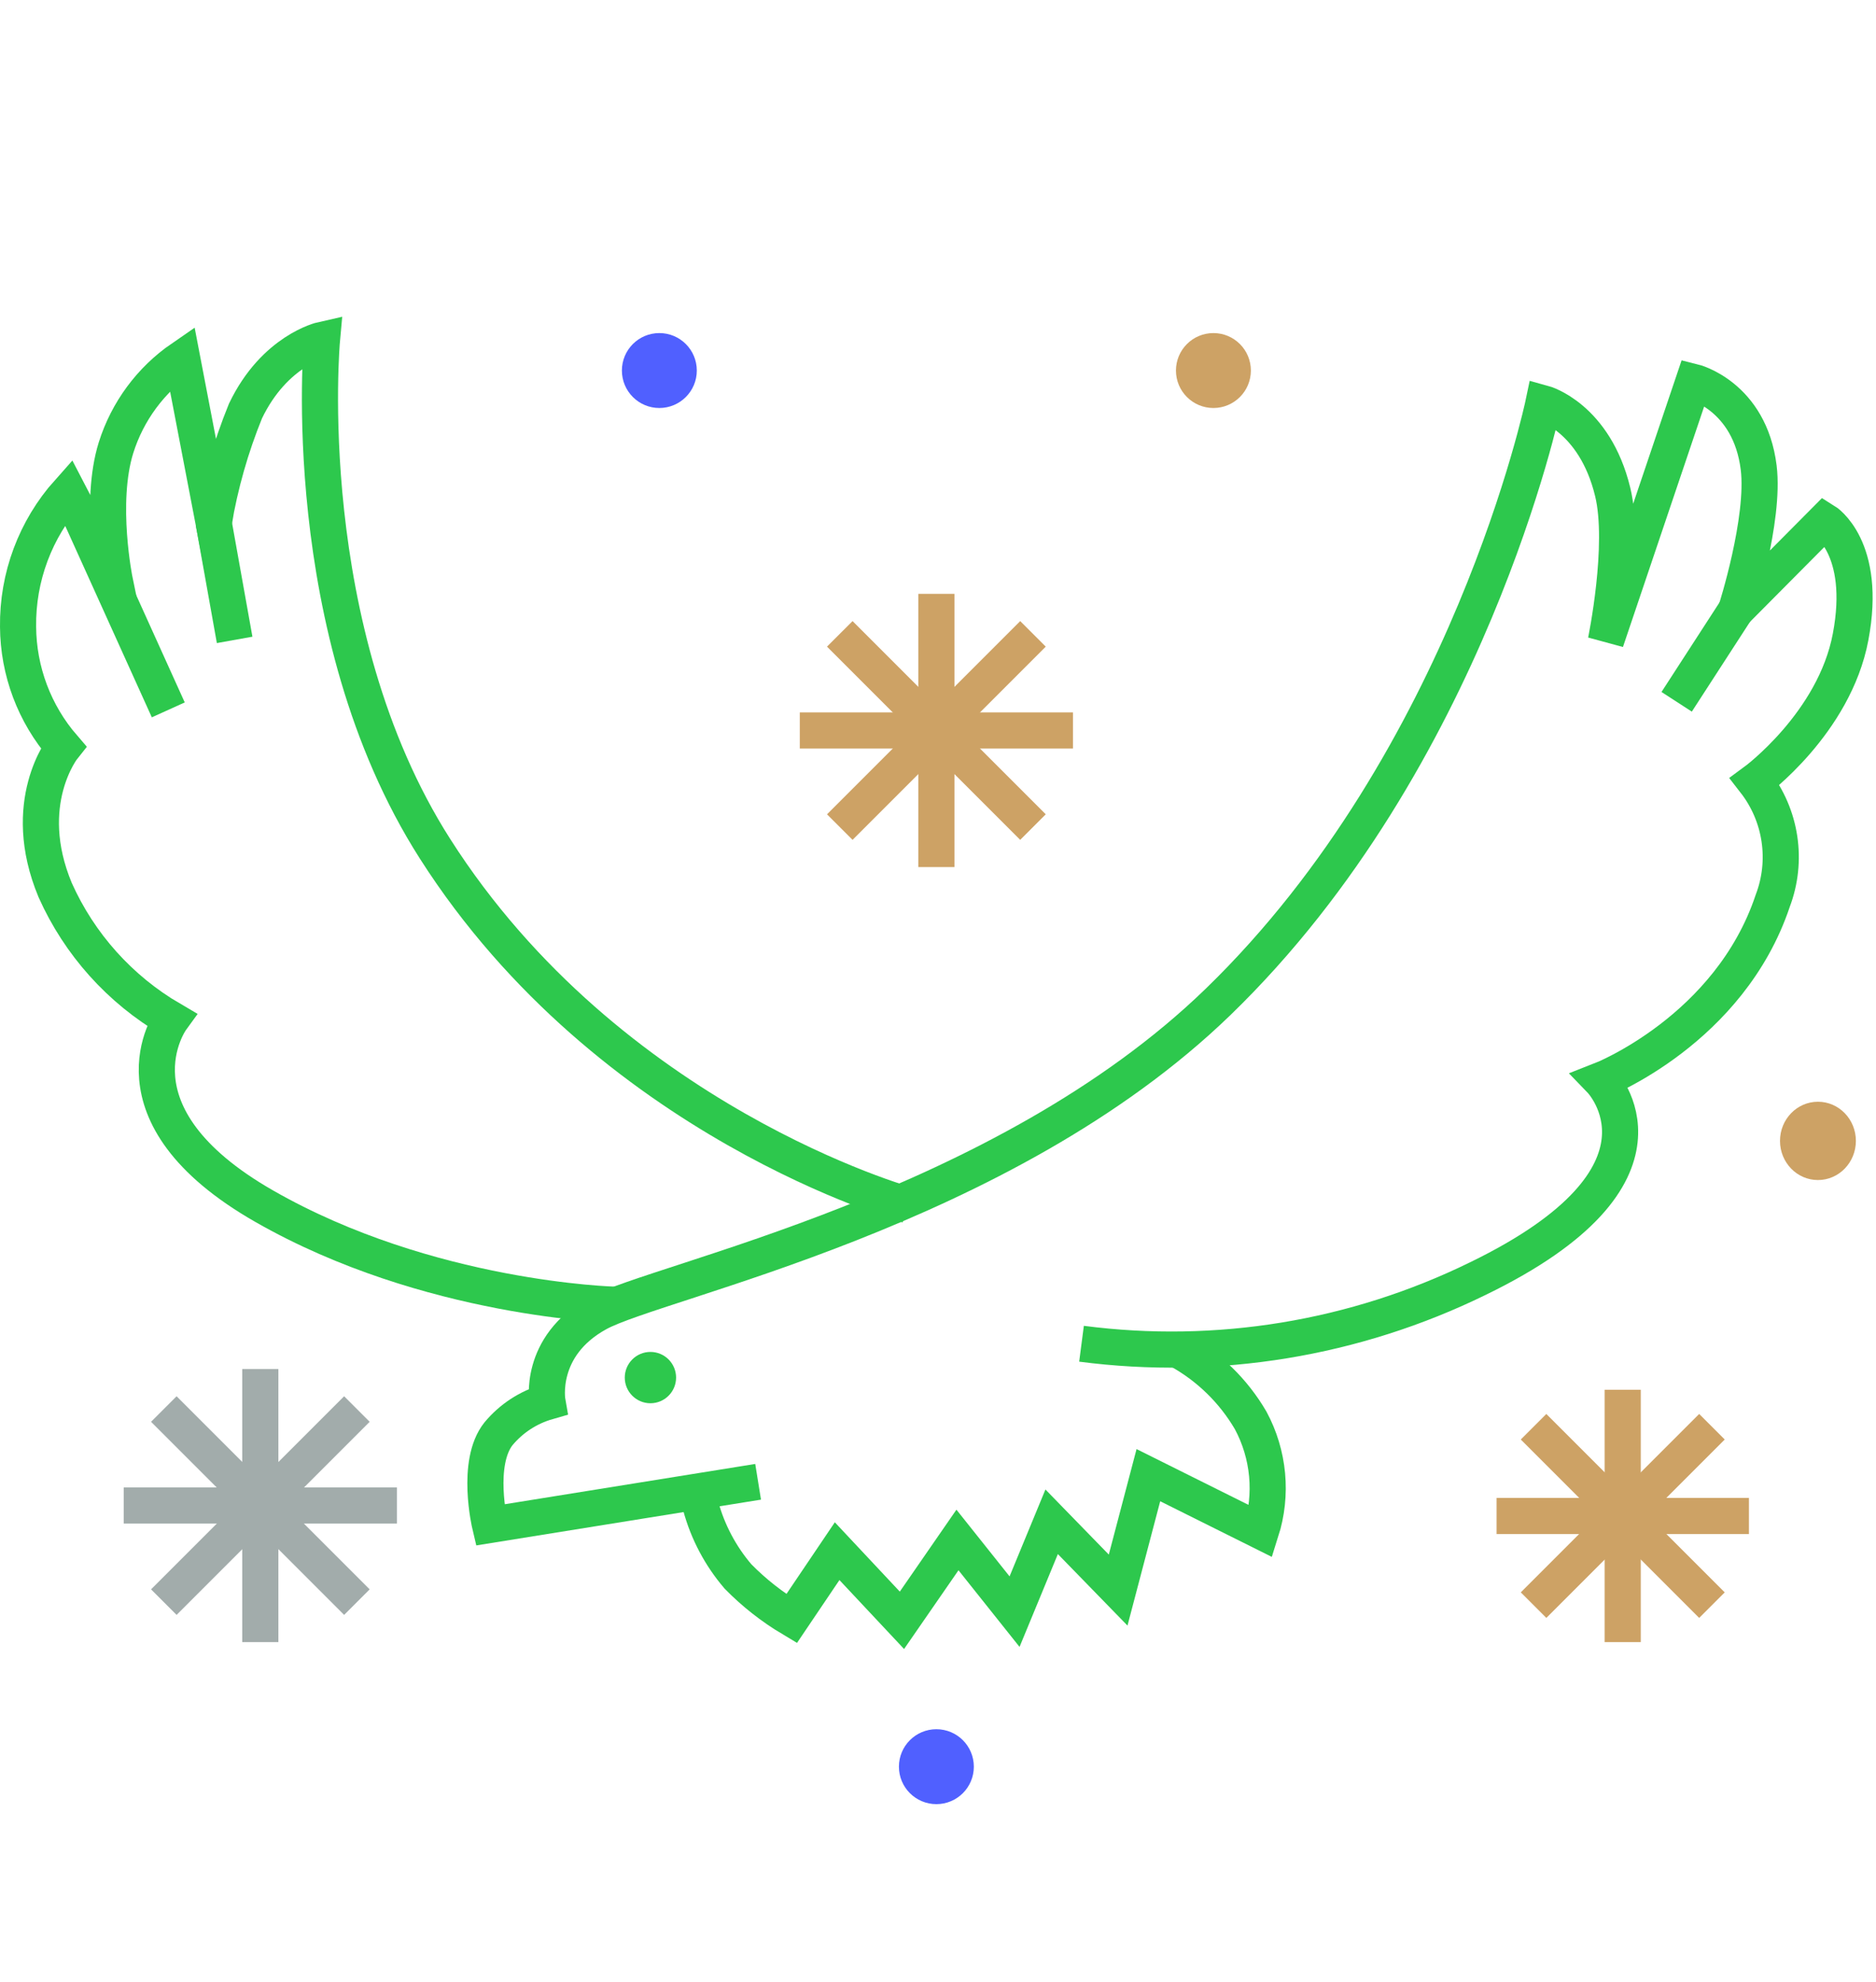 <svg width="443" height="468" viewBox="0 0 443 468" fill="none" xmlns="http://www.w3.org/2000/svg">
<g clip-path="url(#clip0)">
<path d="M429.291 278.628C434.239 278.628 438.25 274.489 438.25 269.384C438.25 264.278 434.239 260.14 429.291 260.14C424.342 260.14 420.331 264.278 420.331 269.384C420.331 274.489 424.342 278.628 429.291 278.628Z" fill="#CDA265"/>
<path d="M221.118 425.99C226.004 425.99 229.964 422.03 229.964 417.145C229.964 412.259 226.004 408.299 221.118 408.299C216.233 408.299 212.272 412.259 212.272 417.145C212.272 422.03 216.233 425.99 221.118 425.99Z" fill="#5060FF"/>
<path d="M383.187 328.147V387.735" stroke="#CDA265" stroke-width="8.533" stroke-miterlimit="10"/>
<path d="M412.992 357.954H353.404" stroke="#CDA265" stroke-width="8.533" stroke-miterlimit="10"/>
<path d="M362.137 379.002L404.261 336.877" stroke="#CDA265" stroke-width="8.533" stroke-miterlimit="10"/>
<path d="M362.137 336.877L404.261 379.002" stroke="#CDA265" stroke-width="8.533" stroke-miterlimit="10"/>
<path d="M61.467 323.256V387.736" stroke="#A2ACAB" stroke-width="8.533" stroke-miterlimit="10"/>
<path d="M93.722 355.479H29.213" stroke="#A2ACAB" stroke-width="8.533" stroke-miterlimit="10"/>
<path d="M38.685 378.291L84.279 332.697" stroke="#A2ACAB" stroke-width="8.533" stroke-miterlimit="10"/>
<path d="M38.685 332.697L84.279 378.291" stroke="#A2ACAB" stroke-width="8.533" stroke-miterlimit="10"/>
<path d="M179.021 349.877L115.707 360.059C115.707 360.059 112.237 345.411 117.726 338.528C120.734 334.915 124.757 332.29 129.274 330.99C129.274 330.99 126.942 317.878 141.163 310.085C155.385 302.291 236.703 285.937 287.673 236.531C346.948 179.076 364.469 95.226 364.469 95.226C364.469 95.226 376.558 98.526 380.824 116.16C383.896 128.789 379.203 151.401 379.203 151.401L399.881 90.164C399.881 90.164 413.192 93.434 415.297 110.415C416.804 122.674 409.95 144.091 409.95 144.091L430.884 123.015C430.884 123.015 441.009 129.244 436.999 150.406C433.159 170.771 414.387 184.537 414.387 184.537C417.447 188.469 419.444 193.122 420.186 198.048C420.928 202.974 420.391 208.009 418.625 212.668C408.414 243.244 378.008 255.076 378.008 255.076C378.008 255.076 399.568 277.375 348.939 301.922C319.941 316.116 287.405 321.458 255.39 317.281" stroke="#2DC84D" stroke-width="8.533" stroke-miterlimit="10"/>
<path d="M278.402 318.845C285.427 322.731 291.274 328.44 295.326 335.37C297.469 339.349 298.79 343.719 299.211 348.22C299.631 352.72 299.142 357.259 297.772 361.566L271.178 348.312L264.039 375.446L248.338 359.319L239.578 380.538L226.096 363.614L212.983 382.585L197.681 366.259L186.93 382.187C182.302 379.424 178.048 376.079 174.272 372.232C170.133 367.4 167.121 361.706 165.455 355.565" stroke="#2DC84D" stroke-width="8.533" stroke-miterlimit="10"/>
<path d="M153.593 331.331C156.938 331.331 159.651 328.619 159.651 325.273C159.651 321.927 156.938 319.214 153.593 319.214C150.247 319.214 147.534 321.927 147.534 325.273C147.534 328.619 150.247 331.331 153.593 331.331Z" fill="#2DC84D"/>
<path d="M214.291 284.515C214.291 284.515 143.923 265.032 102.709 200.381C69.772 148.728 76.029 80.237 76.029 80.237C76.029 80.237 64.823 82.74 57.968 97.047C54.507 105.544 51.989 114.396 50.459 123.442L43.007 84.589C35.587 89.691 30.09 97.131 27.392 105.722C23.325 118.778 27.136 137.294 27.136 137.294L16.157 116.189C8.355 124.928 4.113 136.275 4.268 147.989C4.332 158.441 8.124 168.527 14.962 176.432C14.962 176.432 4.438 189.572 13.028 210.165C18.747 222.965 28.337 233.649 40.447 240.713C40.447 240.713 24.235 263.012 62.434 284.828C101.173 306.985 145.146 308.066 145.146 308.066" stroke="#2DC84D" stroke-width="8.533" stroke-miterlimit="10"/>
<path d="M221.116 140.223V204.732" stroke="#CDA265" stroke-width="8.533" stroke-miterlimit="10"/>
<path d="M253.371 172.479H188.862" stroke="#CDA265" stroke-width="8.533" stroke-miterlimit="10"/>
<path d="M198.307 195.29L243.929 149.667" stroke="#CDA265" stroke-width="8.533" stroke-miterlimit="10"/>
<path d="M198.307 149.667L243.929 195.29" stroke="#CDA265" stroke-width="8.533" stroke-miterlimit="10"/>
<path d="M155.699 96.336C160.585 96.336 164.545 92.376 164.545 87.49C164.545 82.605 160.585 78.644 155.699 78.644C150.814 78.644 146.854 82.605 146.854 87.49C146.854 92.376 150.814 96.336 155.699 96.336Z" fill="#5060FF"/>
<path d="M286.537 96.336C291.423 96.336 295.383 92.376 295.383 87.49C295.383 82.605 291.423 78.644 286.537 78.644C281.652 78.644 277.691 82.605 277.691 87.49C277.691 92.376 281.652 96.336 286.537 96.336Z" fill="#CDA265"/>
<path d="M409.949 144.063L395.927 165.709" stroke="#2DC84D" stroke-width="8.533" stroke-miterlimit="10"/>
<path d="M18.377 120.399L39.738 167.615" stroke="#2DC84D" stroke-width="8.533" stroke-miterlimit="10"/>
<path d="M50.459 123.442L55.408 151.089" stroke="#2DC84D" stroke-width="8.533" stroke-miterlimit="10"/>
</g>
<defs>
<clipPath id="clip0">
<rect width="442.232" height="467.29" fill="white"/>
</clipPath>
</defs>
</svg>
